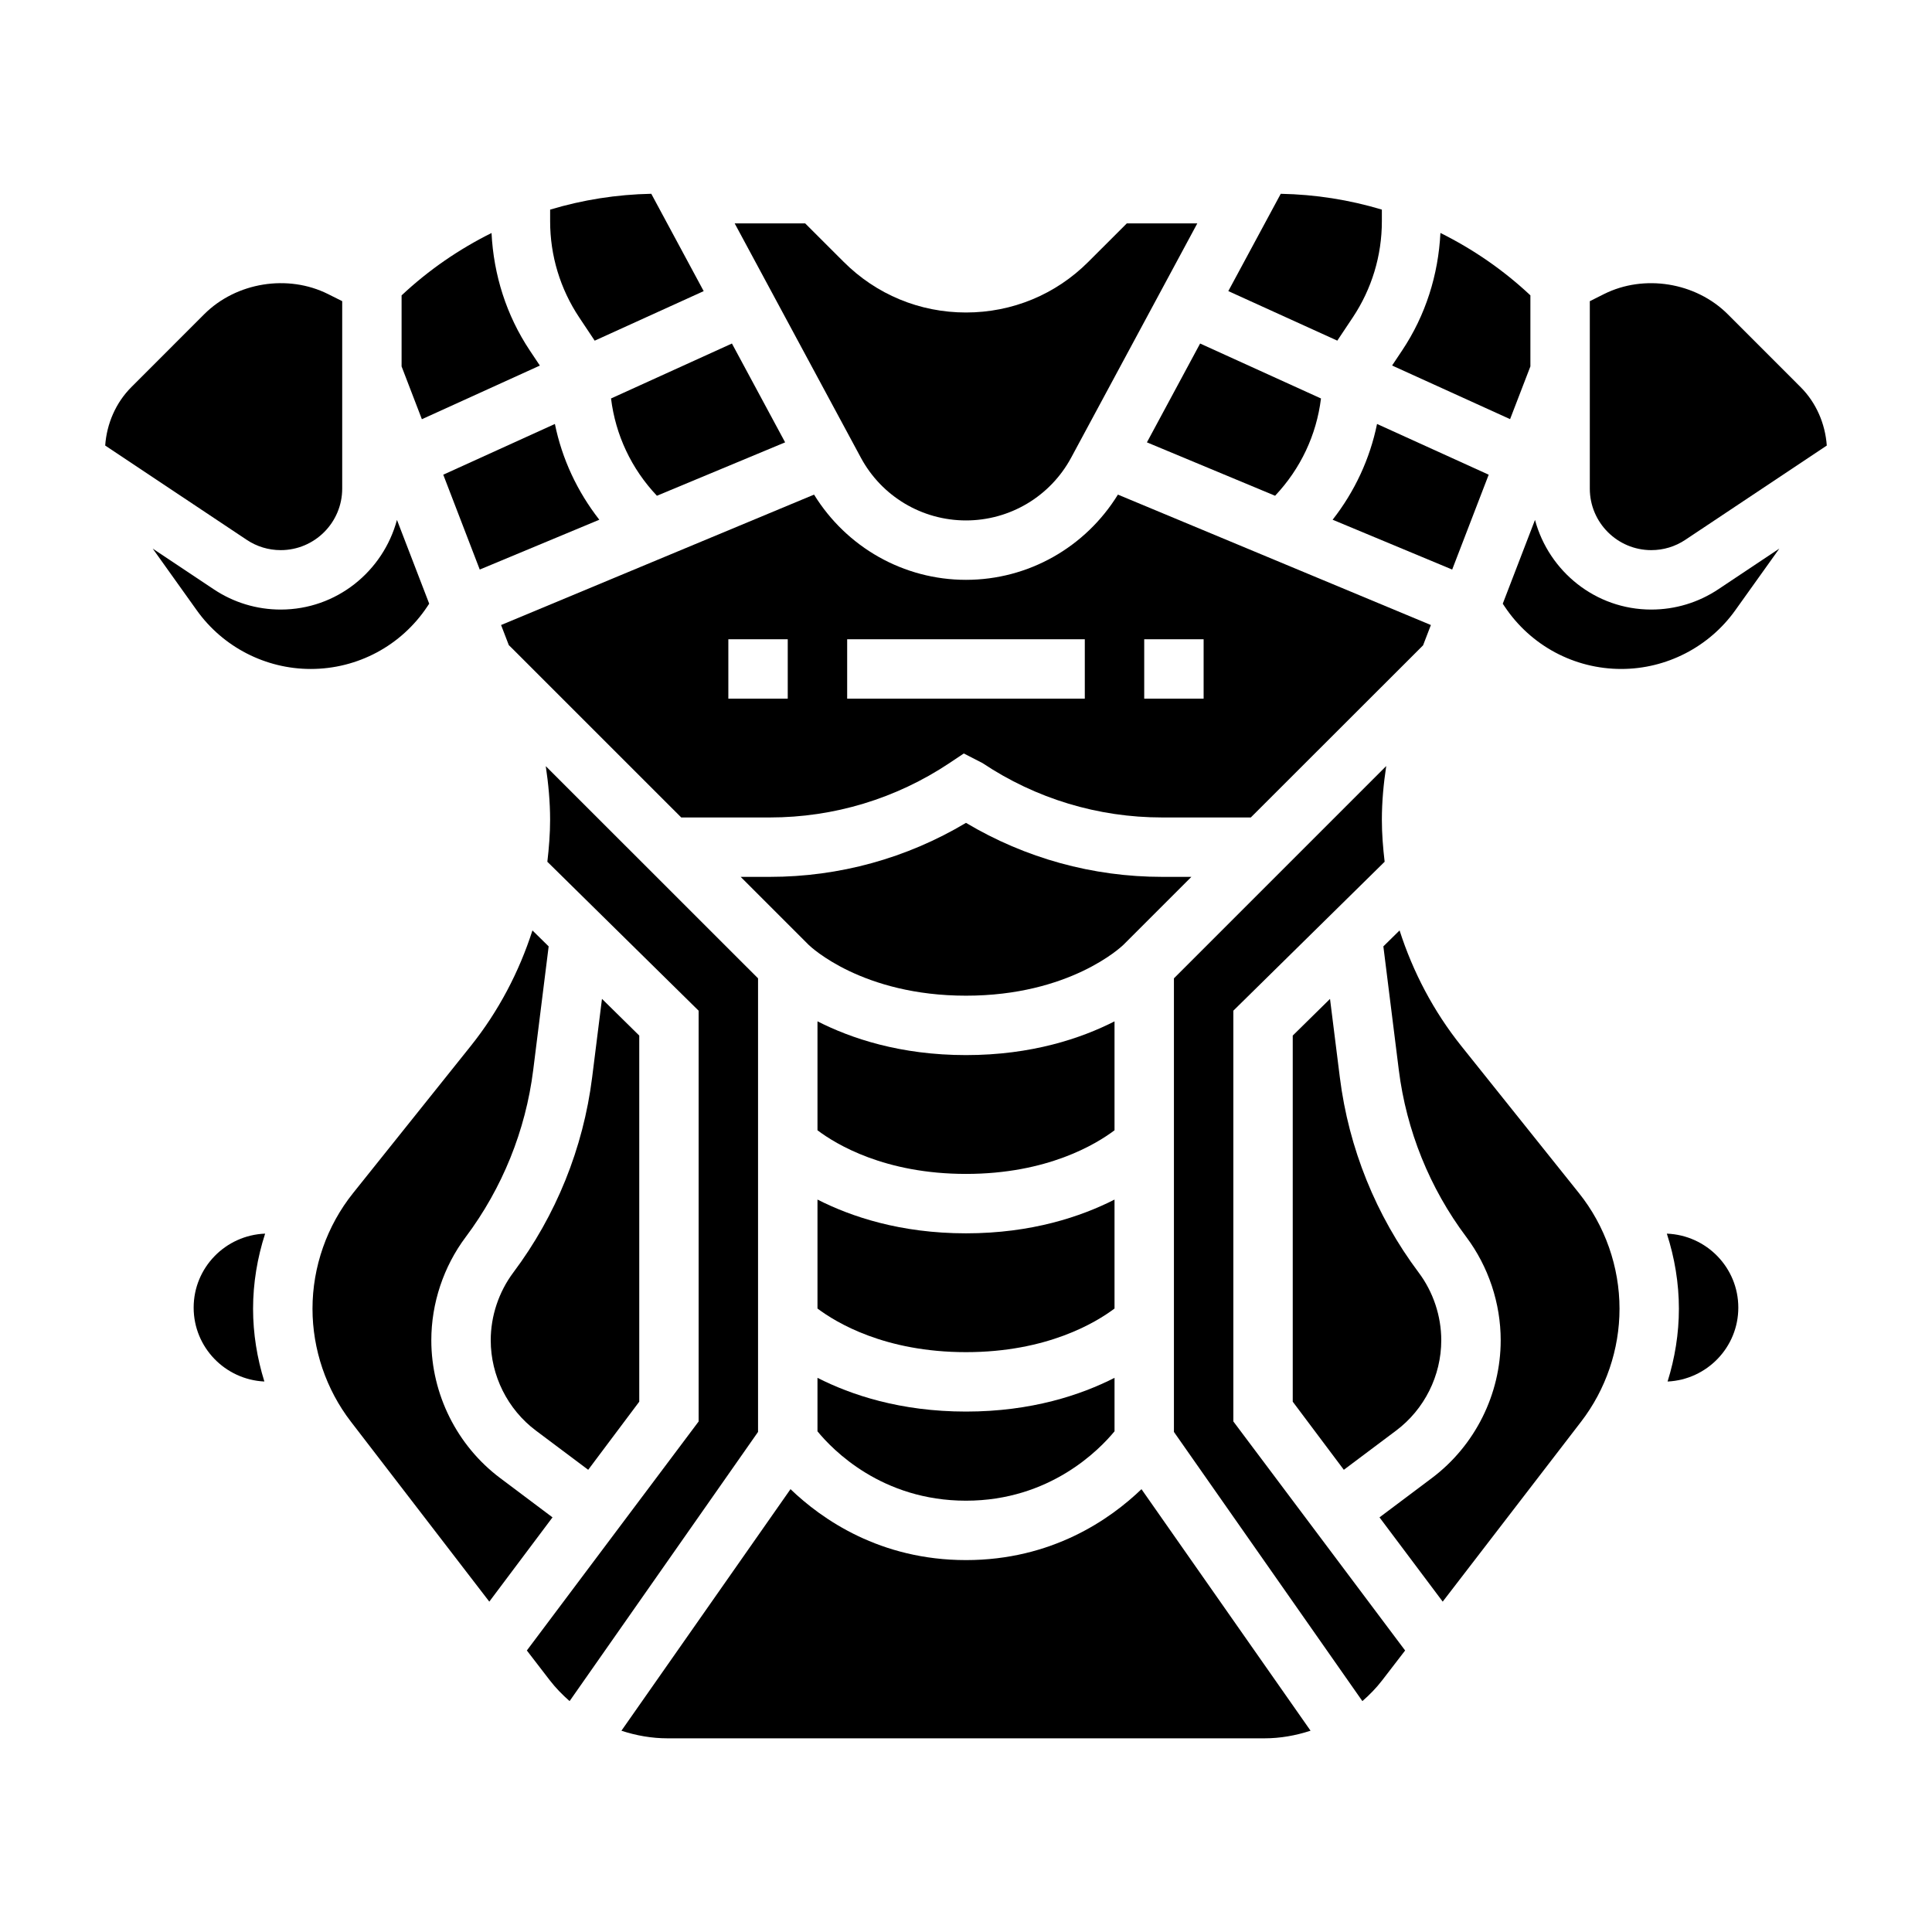 <?xml version="1.0" encoding="UTF-8"?>
<!-- Uploaded to: SVG Repo, www.svgrepo.com, Generator: SVG Repo Mixer Tools -->
<svg fill="#000000" width="800px" height="800px" version="1.1" viewBox="144 144 512 512" xmlns="http://www.w3.org/2000/svg">
 <g>
  <path d="m538.52 269.8-29.59-13.445c-1.891 9.25-5.91 17.887-11.77 25.379l31.684 13.203z"/>
  <path d="m261.47 269.8 9.668 25.137 31.684-13.203c-5.856-7.496-9.879-16.129-11.77-25.379z"/>
  <path d="m521.13 315.02 2.07-5.383-82.941-34.559c-8.602 13.957-23.73 22.586-40.262 22.586s-31.652-8.629-40.266-22.586l-82.941 34.559 2.047 5.328 0.707 0.691 44.992 44.98h23.473c17.004 0 33.465-4.992 47.617-14.422l3.793-2.535 4.953 2.543c14.152 9.441 30.613 14.414 47.609 14.414h23.496zm-168.37 14.129h-15.742v-15.742h15.742zm78.723 0h-62.977v-15.742h62.977zm31.488 0h-15.742v-15.742h15.742z"/>
  <path d="m502.5 228.12c5.039-7.566 7.707-16.383 7.707-25.457v-3.117c-8.605-2.582-17.594-4.016-26.797-4.188l-13.895 25.785 28.883 13.129z"/>
  <path d="m481.91 275.38c6.762-7.164 10.973-16.113 12.164-25.781l-32.031-14.562-14.098 26.191z"/>
  <path d="m400 281.92c11.66 0 22.348-6.383 27.875-16.648l33.422-62.07h-18.68l-10.18 10.172c-8.656 8.672-20.176 13.441-32.438 13.441-12.266 0-23.781-4.769-32.441-13.445l-10.18-10.168h-18.68l33.426 62.062c5.523 10.281 16.215 16.656 27.875 16.656z"/>
  <path d="m301.6 234.28 28.883-13.129-13.887-25.797c-9.211 0.18-18.199 1.613-26.805 4.195v3.117c0 9.078 2.668 17.887 7.707 25.457z"/>
  <path d="m439.36 461.9c-8.816 4.488-21.926 8.945-39.359 8.945-17.438 0-30.543-4.457-39.359-8.949v28.875c4.926 3.715 17.844 11.562 39.359 11.562s34.434-7.856 39.359-11.562z"/>
  <path d="m441.71 394.39 18.02-18.012h-7.746c-18.391 0-36.25-4.938-51.988-14.312-15.719 9.383-33.586 14.312-51.984 14.312h-7.731l18.004 18.004c0.566 0.559 14.23 13.484 41.715 13.484 27.48 0 41.145-12.926 41.711-13.477z"/>
  <path d="m581.61 289.79c3.227 0 6.352-0.945 9.027-2.738l37.48-24.977c-0.41-5.793-2.816-11.375-6.941-15.492l-19.301-19.309c-8.492-8.477-22.184-10.676-32.828-5.328l-3.731 1.871v49.672c0 8.996 7.312 16.301 16.293 16.301z"/>
  <path d="m549.57 241.1v-18.828c-7.188-6.746-15.223-12.25-23.844-16.539-0.551 11.098-3.922 21.805-10.125 31.109l-2.684 4.023 31.27 14.211z"/>
  <path d="m439.36 414.67c-8.816 4.488-21.926 8.941-39.359 8.941-17.438 0-30.543-4.457-39.359-8.949v28.875c4.926 3.715 17.844 11.562 39.359 11.562s34.434-7.856 39.359-11.562z"/>
  <path d="m360.64 509.14v14.176c4.008 4.898 17.051 18.383 39.363 18.383 22.262 0 35.375-13.547 39.359-18.391v-14.168c-8.816 4.488-21.926 8.941-39.359 8.941-17.438 0-30.547-4.453-39.363-8.941z"/>
  <path d="m318.09 275.38 33.977-14.152-14.098-26.191-32.039 14.562c1.188 9.668 5.391 18.629 12.16 25.781z"/>
  <path d="m486.59 515.46 13.539 18.051 13.855-10.391c7.496-5.621 11.965-14.555 11.965-23.93 0-6.422-2.125-12.801-5.984-17.949-11.328-15.098-18.547-32.977-20.891-51.711l-2.606-20.812-9.879 9.719z"/>
  <path d="m400 557.44c-22.773 0-38.203-10.816-46.508-18.797l-44.809 64.016c3.918 1.289 8.043 2.016 12.234 2.016h158.16c4.188 0 8.312-0.73 12.234-2.023l-44.809-64.008c-8.305 7.988-23.734 18.797-46.508 18.797z"/>
  <path d="m470.85 411.84 40.094-39.469c-0.434-3.688-0.734-7.394-0.734-11.125 0-4.793 0.449-9.539 1.156-14.242l-56.262 56.262v120.21l49.941 71.336c1.898-1.66 3.684-3.473 5.234-5.496l6.094-7.918-45.523-60.703z"/>
  <path d="m531.23 421.17c-7.305-9.141-12.777-19.555-16.328-30.598l-4.297 4.227 4.094 32.77c2.008 16.02 8.18 31.316 17.871 44.227 5.887 7.856 9.129 17.586 9.129 27.395 0 14.297-6.824 27.953-18.262 36.527l-13.855 10.398 16.75 22.332 36.668-47.68c6.574-8.535 10.188-19.164 10.188-29.934 0-11.098-3.816-21.996-10.762-30.668z"/>
  <path d="m581.61 305.54c-14.785 0-27.145-10.125-30.82-23.758l-8.543 22.207 0.504 0.754c6.914 10.359 18.465 16.539 30.902 16.539 11.965 0 23.254-5.809 30.211-15.547l11.684-16.359-16.152 10.77c-5.277 3.527-11.426 5.394-17.785 5.394z"/>
  <path d="m585.73 470.93c2.07 6.406 3.195 13.113 3.195 19.906 0 6.559-1.055 13.059-3 19.285 10.418-0.5 18.746-9.051 18.746-19.59 0-10.598-8.434-19.199-18.941-19.602z"/>
  <path d="m276.56 535.71c-11.43-8.57-18.258-22.23-18.258-36.523 0-9.809 3.242-19.539 9.133-27.387 9.684-12.918 15.863-28.207 17.871-44.227l4.094-32.77-4.297-4.227c-3.551 11.043-9.02 21.461-16.328 30.598l-31.195 38.996c-6.945 8.668-10.766 19.555-10.766 30.66 0 10.77 3.613 21.402 10.18 29.93l36.676 47.688 16.75-22.332z"/>
  <path d="m257.23 304.75 0.512-0.77-8.543-22.199c-3.672 13.641-16.023 23.758-30.809 23.758-6.359 0-12.508-1.867-17.781-5.398l-16.137-10.754 11.676 16.352c6.945 9.734 18.242 15.543 30.199 15.543 12.441 0 23.988-6.18 30.883-16.531z"/>
  <path d="m195.32 490.53c0 10.531 8.328 19.082 18.742 19.586-1.941-6.219-2.996-12.723-2.996-19.281 0-6.785 1.125-13.5 3.195-19.91-10.508 0.406-18.941 9.008-18.941 19.605z"/>
  <path d="m287.07 240.88-2.684-4.023c-6.195-9.305-9.574-20.02-10.125-31.109-8.609 4.281-16.648 9.793-23.836 16.531v18.828l5.375 13.988z"/>
  <path d="m218.39 289.79c8.988 0 16.297-7.312 16.297-16.305v-49.676l-3.731-1.867c-10.66-5.344-24.348-3.148-32.836 5.328l-19.301 19.309c-4.125 4.125-6.535 9.699-6.941 15.492l37.473 24.969c2.688 1.805 5.812 2.75 9.039 2.75z"/>
  <path d="m274.05 499.19c0 9.367 4.473 18.309 11.965 23.93l13.863 10.391 13.531-18.051v-97.023l-9.879-9.73-2.606 20.812c-2.348 18.734-9.566 36.613-20.891 51.711-3.859 5.16-5.984 11.535-5.984 17.961z"/>
  <path d="m344.89 403.27-56.254-56.23c0.699 4.684 1.148 9.422 1.148 14.211 0 3.731-0.301 7.438-0.73 11.125l40.09 39.469v108.86l-45.523 60.691 6.094 7.918c1.559 2.023 3.336 3.832 5.234 5.496l49.941-71.336z"/>
 </g>
</svg>